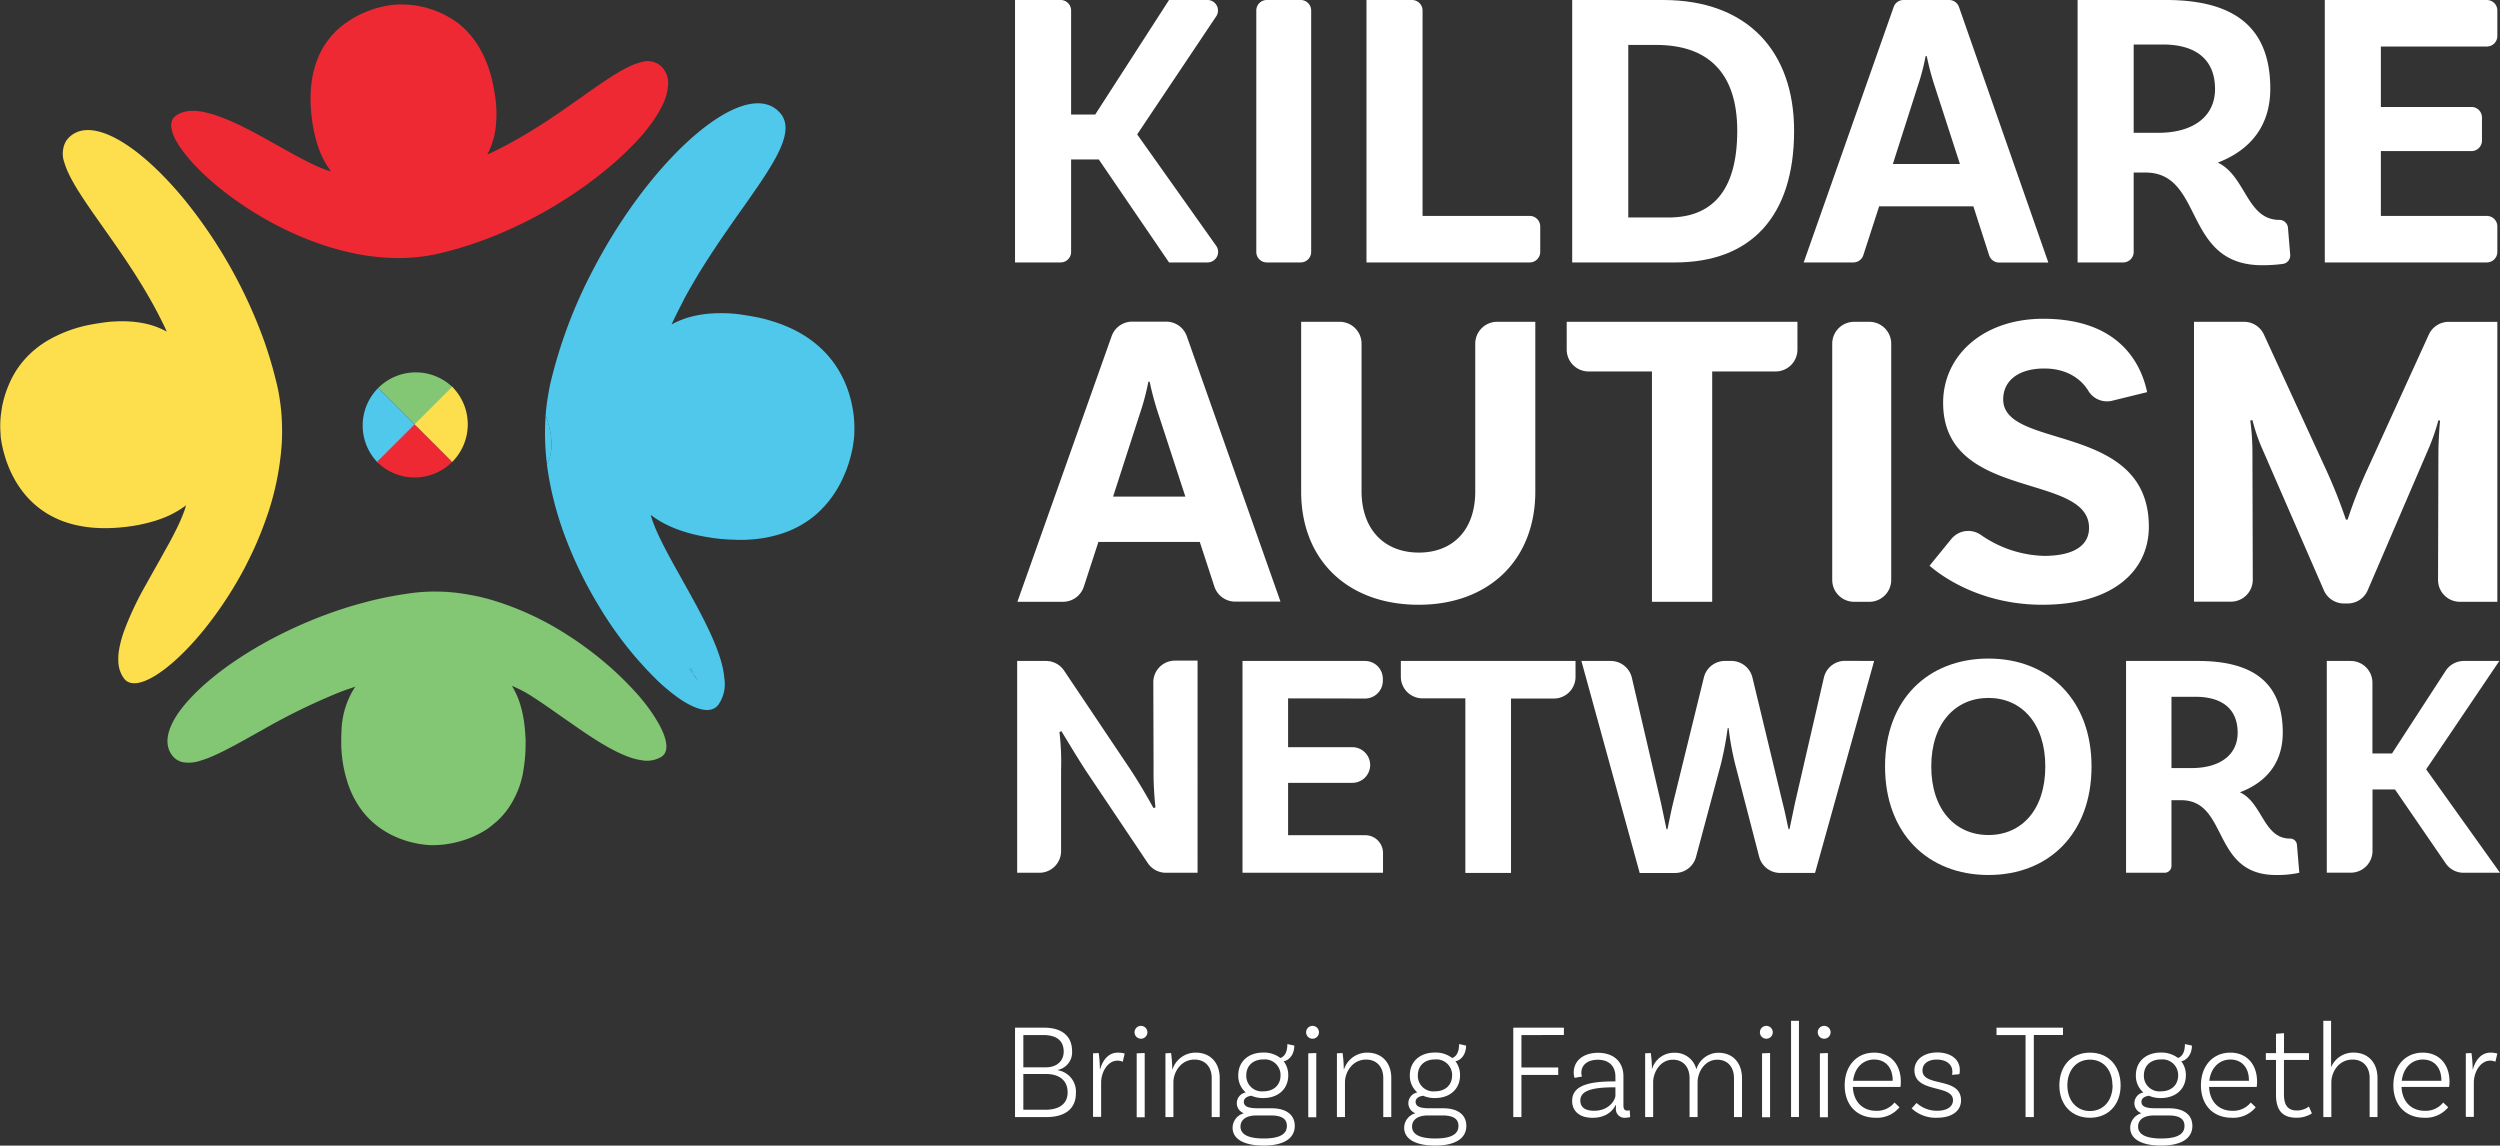 <?xml version="1.0" encoding="UTF-8"?> <svg xmlns="http://www.w3.org/2000/svg" viewBox="0 0 583.58 267.42"><rect x="0" y="0" width="583.58" height="267.42" fill="#333333" stroke="none"/><defs><style>.cls-1{fill:#53c8e9;}.cls-2{fill:#4dc7ea;}.cls-3{fill:#51c8ea;}.cls-4{fill:#ee2934;}.cls-5{fill:#83c674;}.cls-6{fill:#fddf4e;}.cls-7{fill:#50c8eb;}.cls-8{fill:#fff;}</style></defs><g id="U"><polygon class="cls-1" points="162.84 158.78 162.84 158.78 162.84 158.78 162.84 158.78"></polygon><path class="cls-2" d="M215.23,397.58a57.22,57.22,0,0,0,.31,11.55C217.37,405.46,216.57,401.54,215.23,397.58Z" transform="translate(-87.85 -300.71)"></path><path class="cls-3" d="M248.78,457.05c.18.13.37.24.54.39s.21.31.31.46a5.05,5.05,0,0,1-.37-1.14c-.14.07-.28.13-.41.21Z" transform="translate(-87.85 -300.71)"></path><path class="cls-3" d="M250.69,459.49h0l-1.06-1.59A6.67,6.67,0,0,0,250.69,459.49Z" transform="translate(-87.85 -300.71)"></path><path class="cls-4" d="M242.13,316.14a4.67,4.67,0,0,0-4.49-.94c-6.88,1.52-18,12.48-32.76,20-.83.43-1.67.84-2.52,1.24l-.78.37c.15-.27.28-.56.42-.85a18,18,0,0,0,1.61-6,27.53,27.53,0,0,0-.1-6.18c0-.3-.09-.58-.13-.87-.14-1-.31-1.89-.5-2.77a27.38,27.38,0,0,0-3.56-9,21.83,21.83,0,0,0-2.33-3l-.36-.38a20,20,0,0,0-1.85-1.64,22.26,22.26,0,0,0-15-4.3,23.9,23.9,0,0,0-12.53,5.26,19,19,0,0,0-4.33,5.36,17.1,17.1,0,0,0-.79,1.67,22.76,22.76,0,0,0-1.59,6.2,31.24,31.24,0,0,0-.12,5.7c.05.72.12,1.47.21,2.23a34.26,34.26,0,0,0,1.16,5.7,20.78,20.78,0,0,0,3.35,6.79,21.42,21.42,0,0,1-2.65-.94c-5.18-2.18-12.22-6.74-18.75-9.89-.65-.32-1.29-.61-1.92-.89l0,0-1-.41c-4-1.67-7.66-2.55-10.36-1.66a5.58,5.58,0,0,0-1.69.89,2.3,2.3,0,0,0-.56.61,3.1,3.1,0,0,0-.33,2.15,7.51,7.51,0,0,0,.55,1.9,10.62,10.62,0,0,0,.49,1,19.2,19.2,0,0,0,1.19,1.89c8,11.49,35.5,30.08,59.93,24.57a83.23,83.23,0,0,0,8.26-2.34c1-.36,2.08-.73,3.11-1.12s1.79-.69,2.68-1.06l1.83-.79a103.43,103.43,0,0,0,10.14-5.13c.69-.4,1.37-.8,2-1.21,8.35-5.08,15.37-11,20-16.42.48-.58.94-1.15,1.37-1.72a32.18,32.18,0,0,0,1.9-2.79c.33-.53.62-1.06.89-1.57a12.75,12.75,0,0,0,1.61-5.57A5.47,5.47,0,0,0,242.13,316.14Z" transform="translate(-87.85 -300.71)"></path><path class="cls-5" d="M241.42,469.31a38.45,38.45,0,0,0-3.47-5c-.8-1-1.69-2-2.64-3a77.09,77.09,0,0,0-10.77-9.48c-.33-.25-.67-.49-1-.73-1.1-.78-2.23-1.53-3.38-2.26a68.67,68.67,0,0,0-17-7.92c-1.12-.34-2.25-.65-3.39-.91-.74-.17-1.49-.31-2.23-.44a43.13,43.13,0,0,0-12.88-.51c-.9.11-1.81.24-2.72.38-2.1.32-4.2.73-6.28,1.21-1.58.37-3.14.79-4.7,1.23a100.45,100.45,0,0,0-9.86,3.4c-1.82.74-3.61,1.52-5.35,2.34-10,4.7-18.4,10.6-23.5,16.13a30.61,30.61,0,0,0-3,3.72c-2.56,3.88-3.13,7.36-1,9.83a4.15,4.15,0,0,0,2.23,1.32,8.43,8.43,0,0,0,4.18-.35A27.33,27.33,0,0,0,138,477c3.19-1.43,6.94-3.59,11.19-5.95A145.79,145.79,0,0,1,167,462.35c.92-.36,1.85-.7,2.79-1l1-.37a19.76,19.76,0,0,0-3.22,10.35c-.05.78-.07,1.58-.06,2.42,0,.41,0,.79,0,1.19.06,1.22.16,2.39.32,3.49a30,30,0,0,0,1,4.44,22.18,22.18,0,0,0,3.2,6.62c5.79,8.05,15.22,8.49,16.58,8.51h.18a23.24,23.24,0,0,0,6.3-.87,22.12,22.12,0,0,0,6.18-2.7c.46-.3.92-.62,1.37-1l.7-.58c.19-.16.38-.31.57-.49a18.44,18.44,0,0,0,2.75-3.19c.08-.11.15-.24.23-.36a20.37,20.37,0,0,0,1.55-2.9c.09-.19.18-.38.26-.58.22-.55.43-1.12.62-1.72h0c.21-.69.4-1.43.56-2.19a2,2,0,0,0,.05-.26l0-.14.12-.58s0-.06,0-.09c.07-.39.12-.79.18-1.2a37.22,37.22,0,0,0,.31-5.46c0-.38,0-.73-.05-1.09a35.23,35.23,0,0,0-.37-3.8,26.05,26.05,0,0,0-.82-3.59,18.64,18.64,0,0,0-1.95-4.4,29.16,29.16,0,0,1,5.09,2.73c.93.59,1.89,1.24,2.88,1.92s2.27,1.58,3.44,2.41l2.89,2c4.11,2.88,8.33,5.66,12.09,7.19a16.1,16.1,0,0,0,4.11,1.15,6.58,6.58,0,0,0,4.32-.79C244.14,476.25,243.66,473.19,241.42,469.31ZM209.58,481h0Zm-3.14,2.63h0a7.24,7.24,0,0,0,1.23,1.56,7.24,7.24,0,0,1-1.23-1.56Z" transform="translate(-87.85 -300.71)"></path><path class="cls-6" d="M153.61,398.31c-.06-1.13-.17-2.26-.32-3.38-.17-1.33-.39-2.66-.69-4-.12-.53-.26-1.07-.39-1.6-.25-1-.51-2-.79-3-.37-1.31-.76-2.6-1.19-3.89-.17-.52-.33-1-.51-1.55a113.36,113.36,0,0,0-18.66-33.39c-1.33-1.62-2.66-3.15-4-4.57-9.43-10.06-18.77-14.8-23.3-9.93a4.85,4.85,0,0,0-.66.94,6.12,6.12,0,0,0-.19,4.83c2.23,7.46,13.23,19.08,21.3,34.16.9,1.69,1.77,3.41,2.58,5.18l-.28-.14a19.1,19.1,0,0,0-5.67-1.9,26.59,26.59,0,0,0-6.06-.32c-.81,0-1.63.11-2.5.21l-.81.12c-.74.11-1.46.22-2.15.35a31.38,31.38,0,0,0-10.73,4q-.88.56-1.68,1.14l-.2.16c-.27.21-.54.42-.79.63a21.69,21.69,0,0,0-4.26,4.8A22.66,22.66,0,0,0,90,390.3a25,25,0,0,0-1.74,5.76v.07c-.12.74-.21,1.42-.27,2.06a23.27,23.27,0,0,0,0,3.89c0,.19,0,.29,0,.29a19.92,19.92,0,0,0,.4,2.52c1.31,6.2,6.8,21.51,29,18.79a38.12,38.12,0,0,0,6.61-1.38,27.65,27.65,0,0,0,3.21-1.21,23,23,0,0,0,2.48-1.34,19.26,19.26,0,0,0,1.59-1.09,18.64,18.64,0,0,1-.6,1.84,42.38,42.38,0,0,1-1.82,4.06,4,4,0,0,1,.13.55c0-.18-.07-.36-.13-.55-.42.86-.88,1.75-1.37,2.66L126,429.88c-1,1.86-2.13,3.79-3.21,5.74L121.46,438a72.61,72.61,0,0,0-4.69,10.13,25.38,25.38,0,0,0-1.12,4.23,13,13,0,0,0-.17,2.87,6.92,6.92,0,0,0,1.35,3.9c2.71,3.47,10.85-1.77,18.79-11.61,1.21-1.51,2.42-3.13,3.61-4.84a89.8,89.8,0,0,0,5.8-9.54c.39-.75.77-1.52,1.15-2.3q1-2,1.9-4.17c.59-1.38,1.13-2.78,1.64-4.2a65.18,65.18,0,0,0,3.9-18.26c.07-1.24.09-2.47.07-3.71C153.68,399.75,153.65,399,153.61,398.31Z" transform="translate(-87.85 -300.71)"></path><path class="cls-7" d="M287.19,398.29a27.34,27.34,0,0,0-.56-3.52c-1.42-6.34-5.6-14.65-17.32-18.7-1.07-.36-2.19-.7-3.39-1-.56-.14-1.16-.26-1.76-.38-1-.19-2-.36-3-.5l-.62-.1a34.1,34.1,0,0,0-6.45-.21,24.64,24.64,0,0,0-4.71.71,19.59,19.59,0,0,0-4.76,1.86c.83-1.82,1.72-3.59,2.64-5.33l.09-.17a.16.16,0,0,0,0-.07l.12-.23c.78-1.45,1.58-2.86,2.4-4.25l.81-1.38c3.32-5.48,6.84-10.49,10-15,1.45-2,2.82-4,4.07-5.81,5.34-7.84,8.42-13.68,5.08-17.27-6.55-7.05-22.26,4.24-35.32,23.08a127.45,127.45,0,0,0-8.45,14.11,111.9,111.9,0,0,0-9.8,26.36c-.17.76-.29,1.52-.43,2.28-.24,1.4-.43,2.79-.56,4.2,0,.2,0,.4-.06.6,1.34,4,2.14,7.88.31,11.55.18,1.45.42,2.9.7,4.34a76.94,76.94,0,0,0,3.2,11.58,96.21,96.21,0,0,0,8.21,17.11,85.47,85.47,0,0,0,13.9,17.62c.71.67,1.41,1.28,2.1,1.86a37,37,0,0,0,3.32,2.5c3.88,2.52,7,3.11,8.55,1.14a8.36,8.36,0,0,0,1.47-5.95,22.27,22.27,0,0,0-1.05-5.07c-.18-.58-.38-1.17-.6-1.76-.34-.92-.72-1.85-1.13-2.79-1.58-3.62-3.63-7.43-5.71-11.17-.36-.63-.71-1.26-1.06-1.89l-1-1.81-.24-.42c-2.9-5.17-5.49-10-6.44-13.52,3,2.32,7.25,4.21,13.17,5.19.68.11,1.35.22,2.07.31,1.19.15,2.31.23,3.41.28.74,0,1.46.07,2.15.07s1.33,0,2-.06a29.75,29.75,0,0,0,8-1.48,23.16,23.16,0,0,0,8.12-4.67l.14-.14,0,0,.09-.08a24.71,24.71,0,0,0,4.79-6.16c.37-.67.7-1.33,1-2a29.56,29.56,0,0,0,2.52-9.12s.07-.61.09-1.66A28.15,28.15,0,0,0,287.19,398.29ZM249.63,457.9l1.06,1.59a6.67,6.67,0,0,1-1.06-1.59c-.1-.15-.2-.31-.31-.46s-.36-.26-.54-.39l.07-.08c.13-.08.27-.14.41-.21A5.05,5.05,0,0,0,249.63,457.9Z" transform="translate(-87.85 -300.71)"></path><path class="cls-7" d="M176.14,408.81l8.77-8.77-8.77-8.77A12.41,12.41,0,0,0,176.14,408.81Z" transform="translate(-87.85 -300.71)"></path><path class="cls-5" d="M193.68,391.27a12.39,12.39,0,0,0-17.54,0l8.77,8.77Z" transform="translate(-87.85 -300.71)"></path><path class="cls-4" d="M193.41,408.53a12.4,12.4,0,0,1-17.55,0l8.78-8.77Z" transform="translate(-87.85 -300.71)"></path><path class="cls-6" d="M193.41,391a12.41,12.41,0,0,1,0,17.54l-8.77-8.77Z" transform="translate(-87.85 -300.71)"></path><path class="cls-8" d="M339,555.91c0,3.53-2.42,5.56-6.87,5.56h-7.34V540.6h6.76c4.08,0,6.56,1.88,6.56,5.51a4.18,4.18,0,0,1-3.37,4.36v.06A5.06,5.06,0,0,1,339,555.91Zm-7.7-13.59h-4.57v7.54h5.21c2.8,0,4.21-1.65,4.21-3.66C336.15,543.79,334.71,542.32,331.3,542.32Zm5.77,13.4c0-2.84-2-4.3-5-4.3h-5.34v8.34h5.18C335,559.76,337.07,558.45,337.07,555.72Z" transform="translate(-87.85 -300.71)"></path><path class="cls-8" d="M350.39,546.65l-.46,1.91a2.8,2.8,0,0,0-1.26-.26c-2.15,0-3.78,2.55-3.78,5.13v8H343V546.59l1.32-.07a28.45,28.45,0,0,1,.28,3.79h.06c.55-2,1.87-3.88,4.08-3.88A5.38,5.38,0,0,1,350.39,546.65Z" transform="translate(-87.85 -300.71)"></path><path class="cls-8" d="M354.19,543.18a1.48,1.48,0,0,1,0-3,1.48,1.48,0,0,1,0,3Zm-1,3.41,1.87-.07v15h-1.87Z" transform="translate(-87.85 -300.71)"></path><path class="cls-8" d="M372.57,552.34v9.13H370.7v-9.13c0-2.54-1.5-4.29-4-4.29-3.28,0-4.94,3.05-4.94,5.28v8.14H359.9V546.59l1.32-.07a30.07,30.07,0,0,1,.27,3.79h.07a5.65,5.65,0,0,1,5.43-3.88C370.42,546.43,372.57,548.84,372.57,552.34Z" transform="translate(-87.85 -300.71)"></path><path class="cls-8" d="M390.09,563.54c0,2.71-2.27,4.58-7.27,4.58-4.72,0-7.24-1.59-7.24-4.16a3.53,3.53,0,0,1,2.64-3.38,2.51,2.51,0,0,1-1.66-2.45,2.56,2.56,0,0,1,2.09-2.41,5.11,5.11,0,0,1-1.75-4c0-3.18,2.33-5.31,5.83-5.31a6.25,6.25,0,0,1,4,1.27c1.17-.41,1.63-1.66,1.63-3.25l1.62.35c0,2.45-1.56,3.54-2.48,3.66a5.24,5.24,0,0,1,1.07,3.28c0,3.18-2.33,5.31-5.86,5.31a6.83,6.83,0,0,1-2.76-.54c-1.07.16-1.75.64-1.75,1.4,0,1.24,1.29,1.53,3.41,1.53h3.13C388.1,559.44,390.09,560.93,390.09,563.54Zm-1.84,0c0-1.72-1.29-2.45-3.77-2.45h-3.31c-2.58,0-3.75,1.12-3.75,2.61,0,1.81,1.81,2.77,5.4,2.77S388.25,565.55,388.25,563.54Zm-9.48-11.8a3.63,3.63,0,0,0,4,3.72c2.42,0,4-1.49,4-3.72a3.65,3.65,0,0,0-4-3.72C380.34,548,378.77,549.51,378.77,551.74Z" transform="translate(-87.85 -300.71)"></path><path class="cls-8" d="M394.24,543.18a1.48,1.48,0,0,1,0-3,1.48,1.48,0,0,1,0,3Zm-1,3.41,1.87-.07v15h-1.87Z" transform="translate(-87.85 -300.71)"></path><path class="cls-8" d="M412.62,552.34v9.13h-1.87v-9.13c0-2.54-1.51-4.29-4-4.29-3.29,0-4.94,3.05-4.94,5.28v8.14h-1.88V546.59l1.32-.07a28.45,28.45,0,0,1,.28,3.79h.06a5.67,5.67,0,0,1,5.43-3.88C410.47,546.43,412.62,548.84,412.62,552.34Z" transform="translate(-87.85 -300.71)"></path><path class="cls-8" d="M430.14,563.54c0,2.71-2.27,4.58-7.27,4.58-4.73,0-7.24-1.59-7.24-4.16a3.53,3.53,0,0,1,2.64-3.38,2.5,2.5,0,0,1-1.66-2.45,2.56,2.56,0,0,1,2.09-2.41,5.11,5.11,0,0,1-1.75-4c0-3.18,2.33-5.31,5.83-5.31a6.29,6.29,0,0,1,4.05,1.27c1.16-.41,1.62-1.66,1.62-3.25l1.63.35c0,2.45-1.57,3.54-2.49,3.66a5.19,5.19,0,0,1,1.08,3.28c0,3.18-2.33,5.31-5.86,5.31a6.76,6.76,0,0,1-2.76-.54c-1.08.16-1.75.64-1.75,1.4,0,1.24,1.28,1.53,3.4,1.53h3.13C428.15,559.44,430.14,560.93,430.14,563.54Zm-1.84,0c0-1.72-1.29-2.45-3.78-2.45h-3.31c-2.58,0-3.74,1.12-3.74,2.61,0,1.81,1.81,2.77,5.4,2.77S428.3,565.55,428.3,563.54Zm-9.48-11.8a3.62,3.62,0,0,0,4,3.72c2.42,0,4-1.49,4-3.72a3.65,3.65,0,0,0-4-3.72C420.38,548,418.82,549.51,418.82,551.74Z" transform="translate(-87.85 -300.71)"></path><path class="cls-8" d="M443,542.32v7.57h8.59v1.75H443v9.83h-1.9V540.6h11.81v1.72Z" transform="translate(-87.85 -300.71)"></path><path class="cls-8" d="M468.38,561.47a5,5,0,0,1-1.14.16,2,2,0,0,1-2.18-2.22v-.77H465c-.52,1.12-2,3-5.43,3-3,0-4.73-1.56-4.73-3.94,0-3.34,3.32-4.49,9.21-4.55l.89,0V552c0-2.38-1.47-3.91-4.08-3.91-2.33,0-3.87,1.14-3.87,3.05a1.9,1.9,0,0,0,.16.86l-1.75.32a4.21,4.21,0,0,1-.19-1.27c0-2.71,2.24-4.58,5.68-4.58,3.68,0,5.92,2.13,5.92,5.5v6.78c0,.86.28,1.21.95,1.21a2.34,2.34,0,0,0,.52-.07Zm-3.44-5v-1.94l-.89,0c-4.82.06-7.3.89-7.3,3.08,0,1.47,1,2.39,3.22,2.39C463.53,560,464.94,557.4,464.94,556.45Z" transform="translate(-87.85 -300.71)"></path><path class="cls-8" d="M494.49,552.41v9.06h-1.87v-9.06c0-2.58-1.44-4.33-3.9-4.33-3,0-4.6,3-4.6,5.25v8.14h-1.87v-9.06c0-2.58-1.44-4.33-3.9-4.33-3,0-4.6,3-4.6,5.25v8.14h-1.87V546.59l1.32-.07a30.07,30.07,0,0,1,.27,3.79,5.31,5.31,0,0,1,5.16-3.85,5.1,5.1,0,0,1,5.21,3.88,5.37,5.37,0,0,1,5.16-3.88C492.4,546.46,494.49,548.88,494.49,552.41Z" transform="translate(-87.85 -300.71)"></path><path class="cls-8" d="M500.17,543.18a1.48,1.48,0,0,1,0-3,1.48,1.48,0,0,1,0,3Zm-1,3.41,1.87-.07v15h-1.87Z" transform="translate(-87.85 -300.71)"></path><path class="cls-8" d="M505.94,539h1.84v22.46h-1.84Z" transform="translate(-87.85 -300.71)"></path><path class="cls-8" d="M513.67,543.18a1.48,1.48,0,0,1,0-3,1.48,1.48,0,0,1,0,3Zm-1,3.41,1.87-.07v15h-1.87Z" transform="translate(-87.85 -300.71)"></path><path class="cls-8" d="M531.56,553.17a7.46,7.46,0,0,1-.09,1.27H520.36c.15,3.38,2.21,5.57,5.46,5.57a5.22,5.22,0,0,0,4.27-1.94l1.16,1.11a6.76,6.76,0,0,1-5.55,2.45c-4.45,0-7.24-3-7.24-7.57s2.82-7.63,6.87-7.63C529.2,546.43,531.56,549.23,531.56,553.17ZM520.42,553h9.24v-.13c0-3-1.72-4.83-4.33-4.83S520.76,550,520.42,553Z" transform="translate(-87.85 -300.71)"></path><path class="cls-8" d="M543.59,550.85c0-1.78-1.54-2.8-3.62-2.8s-3.35,1-3.35,2.54c0,3.95,8.93,1.4,9,6.94,0,2.58-2.21,4.1-5.61,4.1a8.2,8.2,0,0,1-5.92-2.19l1.16-1.27A7,7,0,0,0,540,560c2.42,0,3.74-1,3.74-2.48,0-3.72-9-1.56-9-7,0-2.38,2.12-4.13,5.31-4.13s5.28,1.62,5.28,4.07a4.81,4.81,0,0,1-.1,1l-1.71.16A3.93,3.93,0,0,0,543.59,550.85Z" transform="translate(-87.85 -300.71)"></path><path class="cls-8" d="M560.68,542.32H553.9V540.6h15.52v1.72h-6.81v19.15h-1.93Z" transform="translate(-87.85 -300.71)"></path><path class="cls-8" d="M582.87,554.06c0,4.52-2.86,7.57-7.15,7.57s-7.15-3-7.15-7.57,2.85-7.63,7.15-7.63S582.87,549.54,582.87,554.06Zm-1.91,0c0-3.53-2.08-6-5.24-6s-5.28,2.48-5.28,6,2.12,6,5.28,6S581,557.59,581,554.06Z" transform="translate(-87.85 -300.71)"></path><path class="cls-8" d="M599.62,563.54c0,2.71-2.27,4.58-7.27,4.58-4.73,0-7.24-1.59-7.24-4.16a3.53,3.53,0,0,1,2.64-3.38,2.5,2.5,0,0,1-1.66-2.45,2.56,2.56,0,0,1,2.09-2.41,5.11,5.11,0,0,1-1.75-4c0-3.18,2.33-5.31,5.83-5.31a6.29,6.29,0,0,1,4,1.27c1.16-.41,1.62-1.66,1.62-3.25l1.63.35c0,2.45-1.57,3.54-2.49,3.66a5.19,5.19,0,0,1,1.08,3.28c0,3.18-2.33,5.31-5.86,5.31a6.84,6.84,0,0,1-2.77-.54c-1.07.16-1.74.64-1.74,1.4,0,1.24,1.29,1.53,3.4,1.53h3.13C597.63,559.44,599.62,560.93,599.62,563.54Zm-1.84,0c0-1.72-1.29-2.45-3.77-2.45h-3.32c-2.58,0-3.74,1.12-3.74,2.61,0,1.81,1.81,2.77,5.4,2.77S597.78,565.55,597.78,563.54Zm-9.48-11.8a3.62,3.62,0,0,0,4,3.72c2.42,0,4-1.49,4-3.72a3.65,3.65,0,0,0-4-3.72C589.86,548,588.3,549.51,588.3,551.74Z" transform="translate(-87.85 -300.71)"></path><path class="cls-8" d="M614.72,553.17a7.46,7.46,0,0,1-.09,1.27H603.52c.15,3.38,2.21,5.57,5.46,5.57a5.22,5.22,0,0,0,4.27-1.94l1.16,1.11a6.76,6.76,0,0,1-5.55,2.45c-4.45,0-7.24-3-7.24-7.57s2.82-7.63,6.87-7.63C612.36,546.43,614.72,549.23,614.72,553.17ZM603.58,553h9.24v-.13c0-3-1.72-4.83-4.33-4.83S603.92,550,603.58,553Z" transform="translate(-87.85 -300.71)"></path><path class="cls-8" d="M627.52,560.62a6.54,6.54,0,0,1-3.63,1c-3.34,0-4.75-1.85-4.75-5.38v-8.11h-2.37v-1.59h2.37v-4.52l1.87-.13v4.65h5.83v1.59H621v8.05c0,2.48.89,3.75,3,3.75a4.59,4.59,0,0,0,2.82-.92Z" transform="translate(-87.85 -300.71)"></path><path class="cls-8" d="M642.83,552.34v9.13H641v-9.13c0-2.54-1.48-4.29-4-4.29-3.29,0-4.94,3-4.94,5.31v8.11h-1.87V539H632v10.85a5.59,5.59,0,0,1,5.27-3.43C640.71,546.43,642.83,548.84,642.83,552.34Z" transform="translate(-87.85 -300.71)"></path><path class="cls-8" d="M659.64,553.17a7.46,7.46,0,0,1-.09,1.27H648.44c.16,3.38,2.21,5.57,5.47,5.57a5.22,5.22,0,0,0,4.26-1.94l1.17,1.11a6.77,6.77,0,0,1-5.56,2.45c-4.45,0-7.24-3-7.24-7.57s2.82-7.63,6.87-7.63C657.28,546.43,659.64,549.23,659.64,553.17ZM648.51,553h9.23v-.13c0-3-1.72-4.83-4.33-4.83S648.84,550,648.51,553Z" transform="translate(-87.85 -300.71)"></path><path class="cls-8" d="M670.81,546.65l-.46,1.91a2.71,2.71,0,0,0-1.25-.26c-2.15,0-3.78,2.55-3.78,5.13v8h-1.87V546.59l1.32-.07a30.23,30.23,0,0,1,.28,3.79h.06c.55-2,1.87-3.88,4.08-3.88A5.31,5.31,0,0,1,670.81,546.65Z" transform="translate(-87.85 -300.71)"></path><path class="cls-8" d="M344.34,337.93h-6.46v21.58a2.45,2.45,0,0,1-2.44,2.46H324.79V300.71h10.65a2.45,2.45,0,0,1,2.44,2.46v24.27h5.63l17.23-26.73h9a2.45,2.45,0,0,1,2,3.83l-18.44,27.54,18.44,26a2.46,2.46,0,0,1-2,3.89h-9Z" transform="translate(-87.85 -300.71)"></path><path class="cls-8" d="M383.55,300.71h7.93a2.45,2.45,0,0,1,2.44,2.46v56.34a2.45,2.45,0,0,1-2.44,2.46h-7.93a2.45,2.45,0,0,1-2.44-2.46V303.17A2.45,2.45,0,0,1,383.55,300.71Z" transform="translate(-87.85 -300.71)"></path><path class="cls-8" d="M447.39,353.57v5.94a2.46,2.46,0,0,1-2.45,2.46H406.83V300.71h10.64a2.46,2.46,0,0,1,2.45,2.46v47.94h25A2.46,2.46,0,0,1,447.39,353.57Z" transform="translate(-87.85 -300.71)"></path><path class="cls-8" d="M506.65,331.25c0,20.14-10.23,30.72-27.74,30.72H454.85V300.71h21.2C495.87,300.71,506.65,312.78,506.65,331.25Zm-13.27,0c0-13.56-6.82-20.05-18.9-20.05h-6.54v40.28h9.4C487.11,351.48,493.38,345.73,493.38,331.25Z" transform="translate(-87.85 -300.71)"></path><path class="cls-8" d="M548.5,348.88h-22l-3.69,11.4a2.45,2.45,0,0,1-2.32,1.69h-11.6l21-59.62a2.42,2.42,0,0,1,2.3-1.64h10.65a2.44,2.44,0,0,1,2.3,1.64L566,362h-11.5a2.44,2.44,0,0,1-2.32-1.69ZM545.36,339l-5.89-18.19a62,62,0,0,1-1.85-7h-.27a51.84,51.84,0,0,1-1.85,7.05L529.7,339Z" transform="translate(-87.85 -300.71)"></path><path class="cls-8" d="M622.46,360.21a2,2,0,0,1-1.68,2.1,35.64,35.64,0,0,1-4.9.31c-18.53,0-13.46-21.63-27.19-21.63h-2.77v18.52a2.45,2.45,0,0,1-2.44,2.46H572.83V300.71h20.65c15.85,0,24.33,6.31,24.33,20.7,0,8.54-4.51,14.29-12.26,17.26,6.55,3.07,6.73,13.37,14.38,13.37h0a2,2,0,0,1,2,1.8Zm-30.73-28.5c7.83,0,13.18-3.62,13.18-10.21,0-6.87-4.43-10.4-12.17-10.4h-6.82v20.61Z" transform="translate(-87.85 -300.71)"></path><path class="cls-8" d="M643.62,311.57v14.11h21.16a2.45,2.45,0,0,1,2.44,2.46v5.38a2.45,2.45,0,0,1-2.44,2.46H643.62v15.13h24.75a2.45,2.45,0,0,1,2.44,2.46v5.94a2.45,2.45,0,0,1-2.44,2.46H630.53V300.71h37.84a2.45,2.45,0,0,1,2.44,2.46v5.94a2.45,2.45,0,0,1-2.44,2.46Z" transform="translate(-87.85 -300.71)"></path><path class="cls-8" d="M367.92,427.22H344.25l-3.4,10.44a5.13,5.13,0,0,1-4.86,3.53H325.34l22-62a5.09,5.09,0,0,1,4.81-3.4h7.93a5.11,5.11,0,0,1,4.81,3.41l21.87,61.95H376.18a5.13,5.13,0,0,1-4.86-3.53Zm-3.37-10.59-6.34-19.41a69.17,69.17,0,0,1-2-7.42h-.29a56.94,56.94,0,0,1-2,7.52l-6.24,19.31Z" transform="translate(-87.85 -300.71)"></path><path class="cls-8" d="M446.24,375.83v39.61c0,16.14-11,26.44-27.23,26.44-16.43,0-27.43-10.3-27.43-26.44V375.83h9a5.1,5.1,0,0,1,5.1,5.11v34.4c0,9.11,5.45,14.36,13.37,14.36s13.17-5.25,13.17-14.26v-34.5a5.11,5.11,0,0,1,5.11-5.11Z" transform="translate(-87.85 -300.71)"></path><path class="cls-8" d="M473.47,387.42h-14.8a5.1,5.1,0,0,1-5.1-5.11v-6.48h53.86v6.48a5.1,5.1,0,0,1-5.1,5.11h-14.8v53.77H473.47Z" transform="translate(-87.85 -300.71)"></path><path class="cls-8" d="M520.66,375.83h3.55a5.11,5.11,0,0,1,5.11,5.11v55.14a5.11,5.11,0,0,1-5.11,5.11h-3.55a5.11,5.11,0,0,1-5.11-5.11V380.94A5.11,5.11,0,0,1,520.66,375.83Z" transform="translate(-87.85 -300.71)"></path><path class="cls-8" d="M565.06,386.73c-5.94,0-9.6,2.77-9.6,7.22,0,11.89,34,5.15,34,29.71,0,10.2-8.22,18.22-24.85,18.22-13.57,0-22.68-5.94-26.34-9.11l5.07-6.23a5.12,5.12,0,0,1,6.86-1,27,27,0,0,0,14.8,4.93c7,0,10.5-2.47,10.5-6.53,0-13.07-34.06-6.14-34.06-29.21,0-11,9.3-19.61,23.37-19.61,17.42,0,22.77,10.1,24.25,17.13l-8.15,2a5.08,5.08,0,0,1-5.58-2.32C573.69,389.24,570.39,386.73,565.06,386.73Z" transform="translate(-87.85 -300.71)"></path><path class="cls-8" d="M670.81,441.19h-8.74a5.1,5.1,0,0,1-5.1-5.12l.08-29.34c0-3,.3-7.23.4-7.83l-.4-.09a50.53,50.53,0,0,1-2.08,6.13l-14.42,33.55a5.09,5.09,0,0,1-4.69,3.09H635a5.11,5.11,0,0,1-4.68-3.06l-14.8-34a44.15,44.15,0,0,1-1.88-5.74l-.5.09a56.91,56.91,0,0,1,.5,7.83l.08,29.34a5.11,5.11,0,0,1-5.1,5.12H600V375.83H611.7a5.09,5.09,0,0,1,4.63,3l14.58,31.69A122.34,122.34,0,0,1,635.46,422h.4a108.73,108.73,0,0,1,4.55-11.59l14.39-31.57a5.1,5.1,0,0,1,4.64-3h11.37Z" transform="translate(-87.85 -300.71)"></path><path class="cls-8" d="M367.4,504.44H360a5.06,5.06,0,0,1-4.21-2.25L341.31,480.6c-1.95-3-4.5-7.27-5.7-9.22l-.45.22a59.78,59.78,0,0,1,.38,8.93l0,18.83a5.06,5.06,0,0,1-5.06,5.08h-5.19V455h6.74a5.08,5.08,0,0,1,4.21,2.25L351.5,480c2.55,3.82,4.8,7.87,5.63,9.37l.44-.22a76.76,76.76,0,0,1-.44-9.22L357.07,460a5.06,5.06,0,0,1,5.06-5.08h5.27Z" transform="translate(-87.85 -300.71)"></path><path class="cls-8" d="M388.53,463.73v11.4h15a4.16,4.16,0,0,1,4.16,4.16h0a4.16,4.16,0,0,1-4.16,4.16h-15v12.22h18a4.16,4.16,0,0,1,4.16,4.16v4.61H377.89V455h28.6a4.16,4.16,0,0,1,4.16,4.16v.45a4.16,4.16,0,0,1-4.16,4.16Z" transform="translate(-87.85 -300.71)"></path><path class="cls-8" d="M429.91,463.73h-10a5.06,5.06,0,0,1-5.06-5.06V455h40.78v3.71a5.06,5.06,0,0,1-5.06,5.06h-10v40.71H429.91Z" transform="translate(-87.85 -300.71)"></path><path class="cls-8" d="M525.33,455l-13.79,49.48h-8.15a5.06,5.06,0,0,1-4.9-3.8L492.87,479a64.51,64.51,0,0,1-1.5-8.32h-.22a78.59,78.59,0,0,1-1.57,8.32l-5.82,21.73a5.06,5.06,0,0,1-4.89,3.76h-8.26L457,455h6.85a5.07,5.07,0,0,1,4.93,3.92l6.81,29.29,1.28,6.07h.22c.3-1.42.75-3.74,1.28-6l7.22-29.43a5.07,5.07,0,0,1,4.92-3.86H492a5.07,5.07,0,0,1,4.92,3.87L504,488.25c.6,2.32,1,4.49,1.35,6h.23l1.27-6.07,6.75-29.28a5.05,5.05,0,0,1,4.93-3.93Z" transform="translate(-87.85 -300.71)"></path><path class="cls-8" d="M576.08,479.63c0,15.59-9.89,25.33-24.06,25.33s-24.14-9.74-24.14-25.33,10-25.19,24.14-25.19S576.08,464.18,576.08,479.63Zm-10.79,0c0-10.05-5.55-16-13.27-16s-13.35,5.92-13.35,16,5.63,16,13.35,16S565.29,489.75,565.29,479.63Z" transform="translate(-87.85 -300.71)"></path><path class="cls-8" d="M624.58,504.44a23.4,23.4,0,0,1-5.47.52c-15.07,0-11-17.46-22.12-17.46h-2.25v15.33a1.6,1.6,0,0,1-1.6,1.61h-9V455h16.79c12.9,0,19.79,5.1,19.79,16.72,0,6.9-3.67,11.54-10,13.94,5.32,2.48,5.47,10.8,11.7,10.8h0a1.58,1.58,0,0,1,1.61,1.45ZM599.47,480c6.37,0,10.72-2.92,10.72-8.25,0-5.54-3.6-8.39-9.9-8.39h-5.55V480Z" transform="translate(-87.85 -300.71)"></path><path class="cls-8" d="M646.92,485h-5.25v14.35a5.07,5.07,0,0,1-5.07,5.07H631V455h5.58a5.07,5.07,0,0,1,5.07,5.07v16.52h4.57l12.52-19.28A5.07,5.07,0,0,1,663,455h8.27L654.19,480.3l17.24,24.14h-8.51a5.05,5.05,0,0,1-4.17-2.2Z" transform="translate(-87.85 -300.71)"></path></g></svg> 